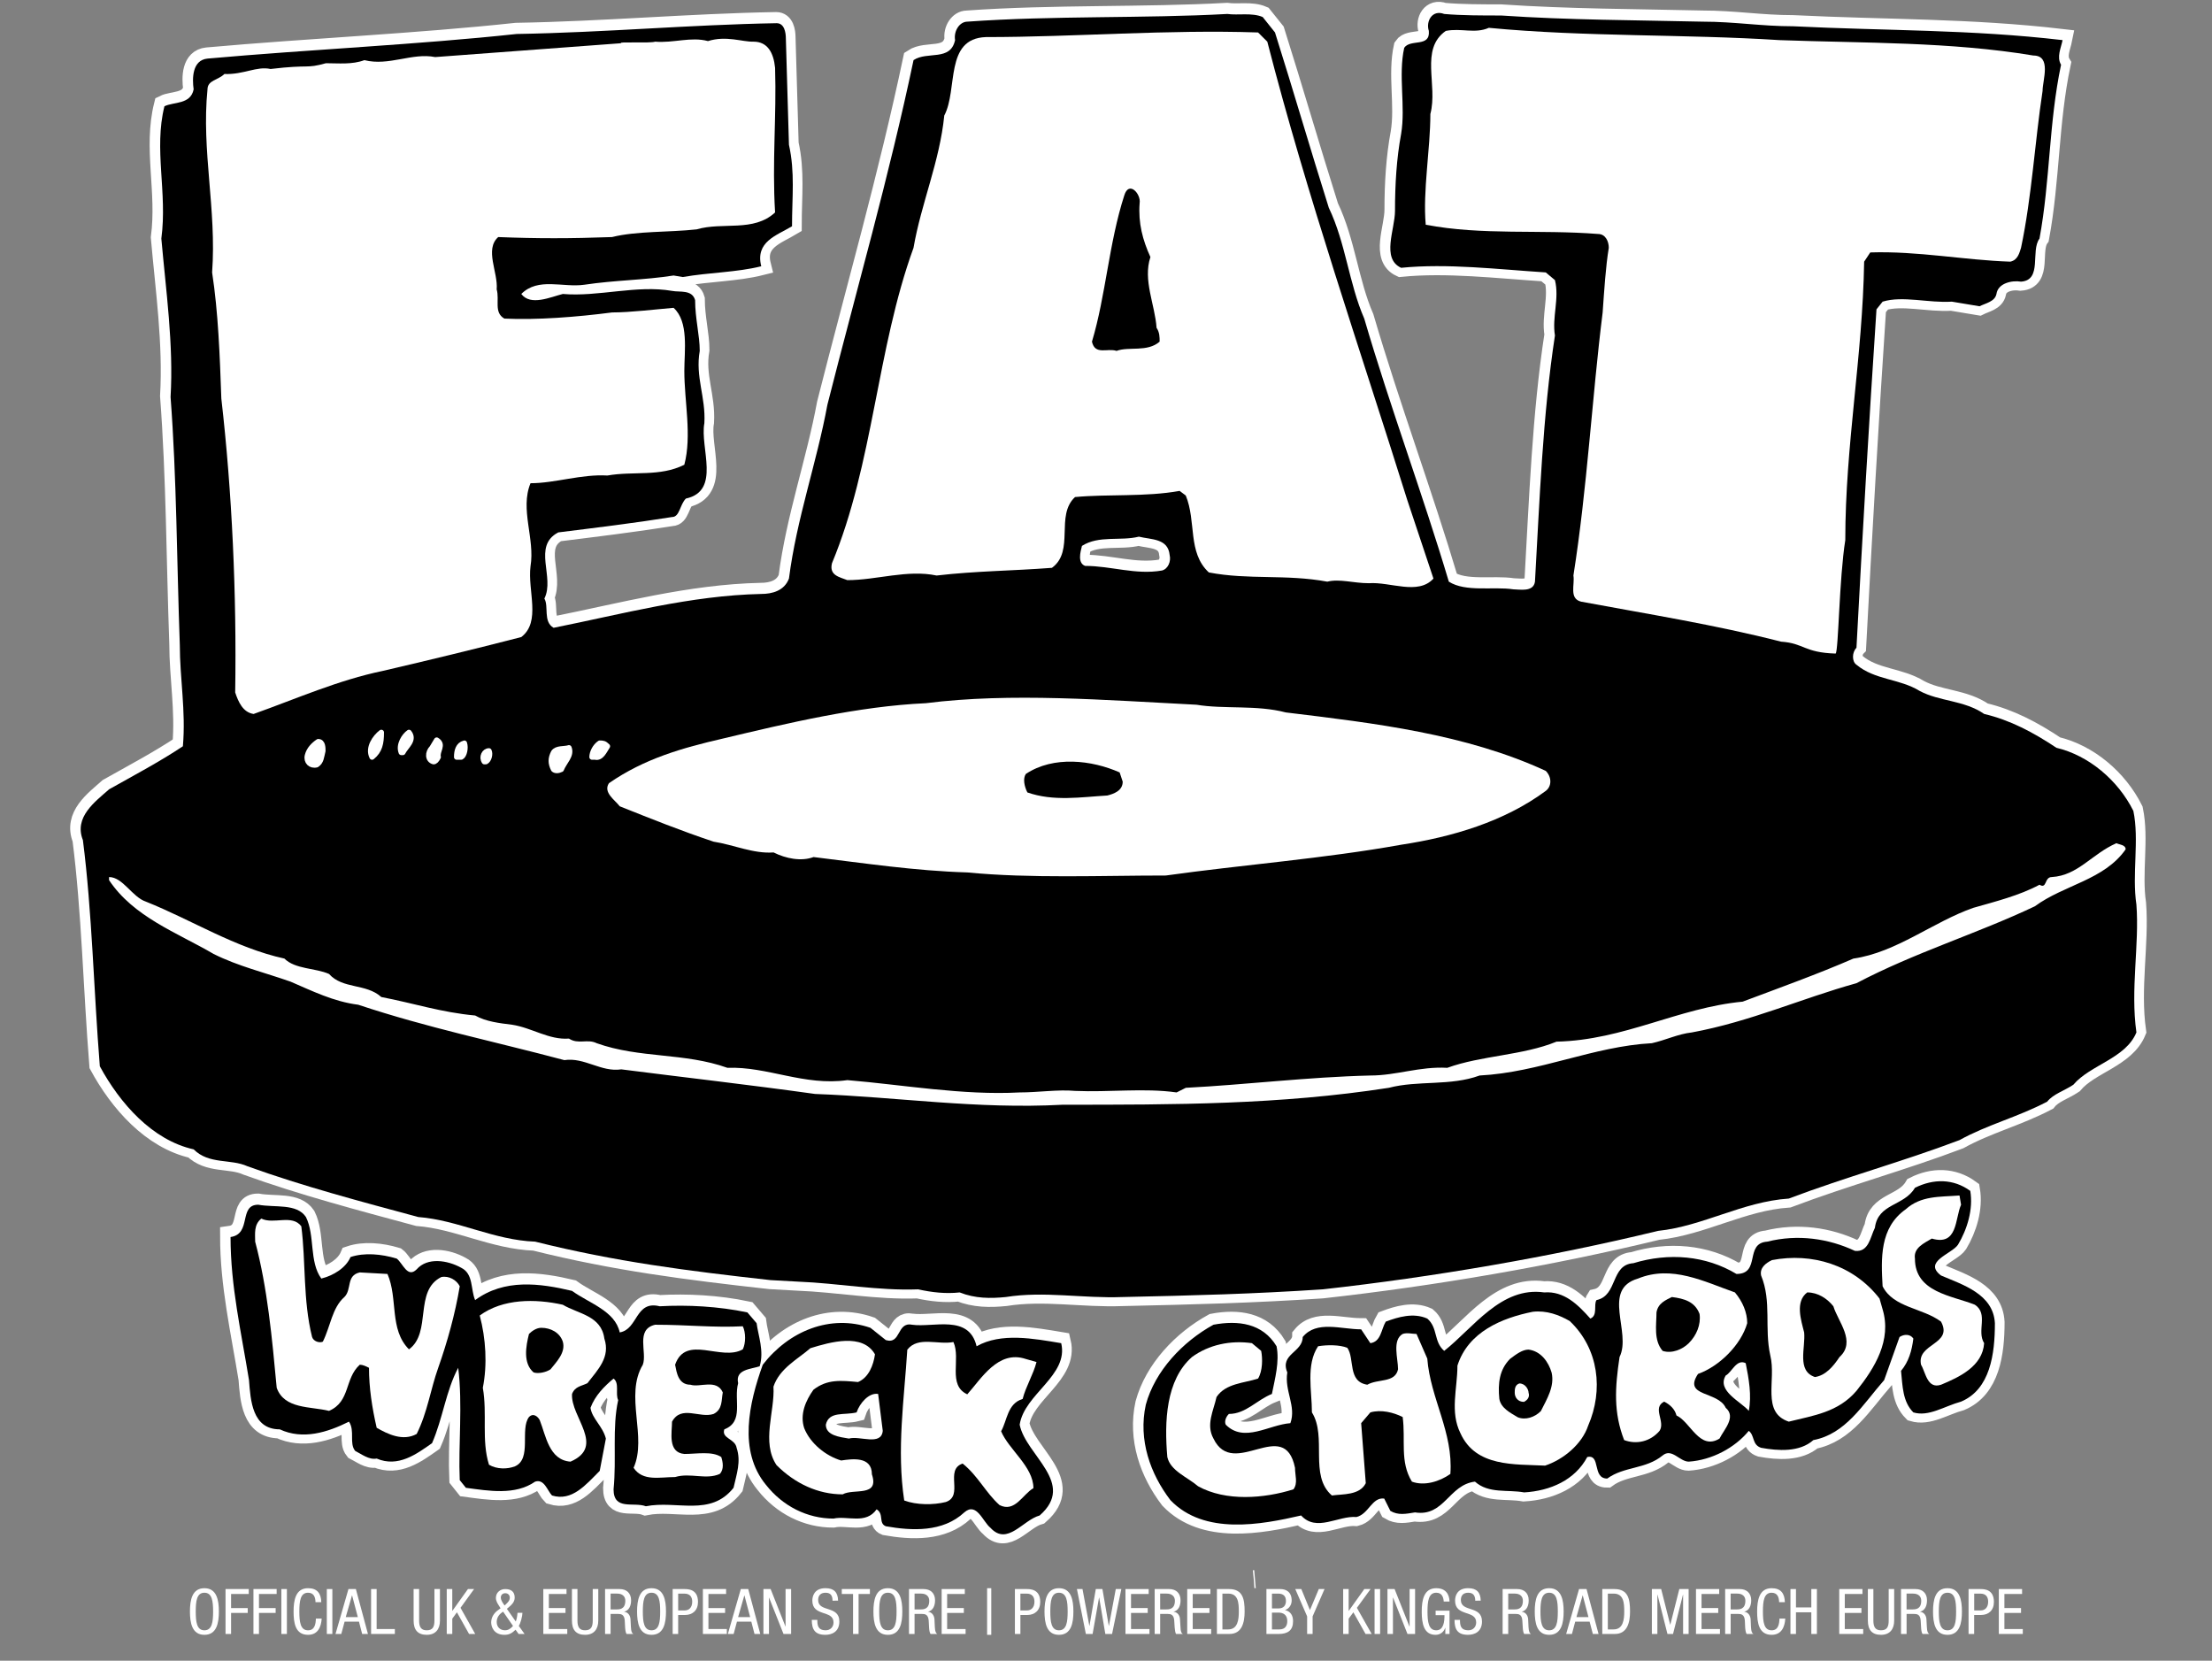 <svg xml:space="preserve" viewBox="270.195 0 328.5 246.598" height="246.598px" width="328.5px" y="0px" x="0px" xmlns:xlink="http://www.w3.org/1999/xlink" xmlns="http://www.w3.org/2000/svg" id="Layer_1" version="1.1">
<rect x="270.195" y="0" width="328.5" height="246.598" fill="#808080" stroke="none"/>
<path d="M456.481,235.817c-0.031-0.444-0.059-0.888-0.098-1.332c-0.037-0.438-0.086-0.877-0.131-1.315
	c0.068-0.009,0.137-0.016,0.205-0.021c0.076,0.89,0.154,1.777,0.229,2.669C456.62,235.817,456.549,235.817,456.481,235.817z" fill="#FFFFFF"></path>
<g>
	<path d="M302.7,239.289c0,1.682-0.31,3.463-2.15,3.463c-1.837,0-2.147-1.781-2.147-3.463
		c0-1.678,0.311-3.462,2.147-3.462C302.39,235.827,302.7,237.61,302.7,239.289z M299.265,239.289c0,1.54,0.148,2.791,1.284,2.791
		c1.142,0,1.294-1.251,1.294-2.791c0-1.539-0.152-2.789-1.294-2.789C299.413,236.5,299.265,237.75,299.265,239.289z" fill="#FFFFFF"></path>
	<path d="M303.688,235.954h3.449v0.733h-2.625v2.089h2.472v0.724h-2.472v3.124h-0.824V235.954z" fill="#FFFFFF"></path>
	<path d="M307.834,235.954h3.445v0.733h-2.625v2.089h2.476v0.724h-2.476v3.124h-0.821L307.834,235.954
		L307.834,235.954z" fill="#FFFFFF"></path>
	<path d="M311.979,235.954h0.822v6.67h-0.822V235.954z" fill="#FFFFFF"></path>
	<path d="M317.968,240.34c-0.077,1.26-0.572,2.412-2.03,2.412c-1.895,0-2.145-1.781-2.145-3.463
		c0-1.678,0.307-3.462,2.145-3.462c1.365,0,1.936,0.769,1.971,2.075h-0.859c-0.016-0.758-0.261-1.402-1.112-1.402
		c-1.138,0-1.287,1.25-1.287,2.789c0,1.54,0.148,2.791,1.287,2.791c1.003,0,1.143-0.936,1.167-1.74H317.968L317.968,240.34z" fill="#FFFFFF"></path>
	<path d="M318.731,235.954h0.821v6.67h-0.821V235.954z" fill="#FFFFFF"></path>
	<path d="M321.944,235.954h1.101l1.794,6.67h-0.859l-0.475-1.831h-2.133l-0.491,1.831h-0.861L321.944,235.954z
		 M321.542,240.117h1.792l-0.85-3.218h-0.016L321.542,240.117z" fill="#FFFFFF"></path>
	<path d="M325.305,235.954h0.824v5.938h2.706v0.73h-3.53V235.954z" fill="#FFFFFF"></path>
	<path d="M331.619,235.954h0.819v4.688c0,0.979,0.319,1.437,1.13,1.437c0.879,0,1.143-0.504,1.143-1.437v-4.688h0.82
		v4.688c0,1.281-0.655,2.109-1.962,2.109c-1.334,0-1.949-0.733-1.949-2.109L331.619,235.954L331.619,235.954z" fill="#FFFFFF"></path>
	<path d="M336.54,235.954h0.821v3.23h0.02l2.305-3.23h0.916l-2.018,2.788l2.185,3.882h-0.915l-1.803-3.217
		l-0.689,0.944v2.271h-0.821L336.54,235.954L336.54,235.954z" fill="#FFFFFF"></path>
	<path d="M346.79,240.771c0.133-0.331,0.214-0.707,0.26-1.294h0.731c0,0.49-0.291,1.619-0.544,1.945l0.861,1.202
		h-0.887l-0.45-0.63c-0.514,0.49-0.924,0.758-1.642,0.758c-1.626,0-1.979-1.233-1.979-1.845c0-0.696,0.364-1.312,0.904-1.735
		l0.488-0.359l-0.208-0.339c-0.24-0.372-0.484-0.747-0.484-1.212c0-0.78,0.626-1.308,1.38-1.308c0.841,0,1.411,0.361,1.411,1.271
		c0,0.651-0.456,1.071-0.914,1.458l-0.244,0.208L346.79,240.771z M344.914,239.313c-0.534,0.326-0.953,0.828-0.953,1.526
		c0,0.816,0.571,1.238,1.225,1.238c0.523,0,0.876-0.281,1.196-0.644L344.914,239.313z M345.308,238.229
		c0.298-0.292,0.597-0.557,0.597-1.003c0-0.388-0.279-0.653-0.672-0.653c-0.4,0-0.665,0.268-0.665,0.653
		c0,0.304,0.199,0.634,0.404,0.944l0.156,0.222L345.308,238.229z" fill="#FFFFFF"></path>
	<path d="M350.883,235.954h3.444v0.733h-2.624v2.089h2.472v0.724h-2.472v2.393h2.737v0.73h-3.557V235.954z" fill="#FFFFFF"></path>
	<path d="M355.131,235.954h0.82v4.688c0,0.979,0.319,1.437,1.128,1.437c0.881,0,1.142-0.504,1.142-1.437v-4.688
		h0.821v4.688c0,1.281-0.654,2.109-1.963,2.109c-1.333,0-1.949-0.733-1.949-2.109L355.131,235.954L355.131,235.954z" fill="#FFFFFF"></path>
	<path d="M360.052,235.954h2.158c1.045,0,1.708,0.618,1.708,1.671c0,0.731-0.251,1.5-1.028,1.688v0.011
		c0.58,0.07,0.906,0.549,0.941,1.114l0.058,1.136c0.035,0.738,0.16,0.926,0.357,1.049h-0.991c-0.14-0.14-0.206-0.639-0.226-0.967
		l-0.054-1.031c-0.066-0.916-0.571-0.976-0.992-0.976h-1.11v2.974h-0.821V235.954z M360.873,238.984h0.812
		c0.486,0,1.375,0,1.375-1.293c0-0.652-0.443-1.062-1.206-1.062h-0.981V238.984z" fill="#FFFFFF"></path>
	<path d="M369.1,239.289c0,1.682-0.308,3.463-2.149,3.463c-1.839,0-2.146-1.781-2.146-3.463
		c0-1.678,0.307-3.462,2.146-3.462C368.792,235.827,369.1,237.61,369.1,239.289z M365.661,239.289c0,1.54,0.152,2.791,1.291,2.791
		c1.14,0,1.286-1.251,1.286-2.791c0-1.539-0.146-2.789-1.286-2.789S365.661,237.75,365.661,239.289z" fill="#FFFFFF"></path>
	<path d="M370.091,235.954h1.698c0.575,0,2.064,0,2.064,1.912c0,1.248-0.793,1.938-1.924,1.938h-1.021v2.82h-0.817
		V235.954z M370.909,239.127h0.981c0.6,0,1.105-0.408,1.105-1.293c0-0.724-0.35-1.201-1.159-1.201h-0.928L370.909,239.127
		L370.909,239.127z" fill="#FFFFFF"></path>
	<path d="M374.58,235.954h3.447v0.733h-2.624v2.089h2.475v0.724h-2.475v2.393h2.733v0.73h-3.556V235.954z" fill="#FFFFFF"></path>
	<path d="M380.211,235.954h1.102l1.79,6.67h-0.856l-0.476-1.831h-2.131l-0.493,1.831h-0.859L380.211,235.954z
		 M379.811,240.117h1.788l-0.848-3.218h-0.015L379.811,240.117z" fill="#FFFFFF"></path>
	<path d="M383.57,235.954h1.069l2.204,5.562h0.015v-5.562h0.825v6.67h-1.13l-2.142-5.397h-0.015v5.397h-0.825
		L383.57,235.954L383.57,235.954z" fill="#FFFFFF"></path>
	<path d="M393.833,237.682c0-0.699-0.247-1.182-1.034-1.182c-0.694,0-1.102,0.375-1.102,1.078
		c0,1.875,3.148,0.756,3.148,3.192c0,1.543-1.131,1.981-2.076,1.981c-1.561,0-2.017-0.806-2.017-2.221h0.824
		c0,0.75,0.046,1.547,1.251,1.547c0.653,0,1.154-0.469,1.154-1.172c0-1.886-3.148-0.797-3.148-3.238
		c0-0.617,0.268-1.842,1.957-1.842c1.269,0,1.844,0.628,1.867,1.854L393.833,237.682L393.833,237.682z" fill="#FFFFFF"></path>
	<path d="M397.702,242.624h-0.823v-5.937h-1.672v-0.733h4.174v0.733h-1.679V242.624z" fill="#FFFFFF"></path>
	<path d="M404.196,239.289c0,1.682-0.303,3.463-2.145,3.463c-1.842,0-2.145-1.781-2.145-3.463
		c0-1.678,0.303-3.462,2.145-3.462C403.893,235.827,404.196,237.61,404.196,239.289z M400.765,239.289
		c0,1.54,0.145,2.791,1.286,2.791c1.143,0,1.291-1.251,1.291-2.791c0-1.539-0.148-2.789-1.291-2.789
		C400.91,236.5,400.765,237.75,400.765,239.289z" fill="#FFFFFF"></path>
	<path d="M405.187,235.954h2.157c1.05,0,1.715,0.618,1.715,1.671c0,0.731-0.257,1.5-1.028,1.688v0.011
		c0.572,0.07,0.899,0.549,0.941,1.114l0.052,1.136c0.042,0.738,0.163,0.926,0.362,1.049h-0.992c-0.139-0.14-0.21-0.639-0.223-0.967
		l-0.057-1.031c-0.07-0.916-0.572-0.976-0.991-0.976h-1.108v2.974h-0.827L405.187,235.954L405.187,235.954z M406.015,238.984h0.806
		c0.489,0,1.375,0,1.375-1.293c0-0.652-0.442-1.062-1.201-1.062h-0.98V238.984z" fill="#FFFFFF"></path>
	<path d="M410.038,235.954h3.44v0.733h-2.625v2.089h2.48v0.724h-2.48v2.393h2.742v0.73h-3.557V235.954z" fill="#FFFFFF"></path>
	<path d="M416.789,235.827h0.618v6.925h-0.618V235.827z" fill="#FFFFFF"></path>
	<path d="M420.916,235.954h1.699c0.574,0,2.063,0,2.063,1.912c0,1.248-0.798,1.938-1.923,1.938h-1.023v2.82h-0.815
		L420.916,235.954L420.916,235.954z M421.731,239.127h0.981c0.604,0,1.107-0.408,1.107-1.293c0-0.724-0.35-1.201-1.158-1.201h-0.93
		V239.127z" fill="#FFFFFF"></path>
	<path d="M429.603,239.289c0,1.682-0.303,3.463-2.146,3.463c-1.84,0-2.145-1.781-2.145-3.463
		c0-1.678,0.305-3.462,2.145-3.462C429.3,235.827,429.603,237.61,429.603,239.289z M426.175,239.289c0,1.54,0.143,2.791,1.281,2.791
		c1.143,0,1.294-1.251,1.294-2.791c0-1.539-0.151-2.789-1.294-2.789C426.318,236.5,426.175,237.75,426.175,239.289z" fill="#FFFFFF"></path>
	<path d="M430.126,235.954h0.828l1.016,5.457h0.021l0.939-5.457h0.984l0.944,5.457h0.023l1.016-5.457h0.826
		l-1.375,6.67h-1.003l-0.91-5.397h-0.023l-0.955,5.397h-1.002L430.126,235.954z" fill="#FFFFFF"></path>
	<path d="M437.338,235.954h3.445v0.733h-2.623v2.089h2.479v0.724h-2.479v2.393h2.74v0.73h-3.562V235.954z" fill="#FFFFFF"></path>
	<path d="M441.67,235.954h2.158c1.033,0,1.689,0.618,1.689,1.671c0,0.731-0.246,1.5-1.027,1.688v0.011
		c0.584,0.07,0.922,0.549,0.945,1.114l0.07,1.136c0.021,0.738,0.15,0.926,0.352,1.049h-0.996c-0.137-0.14-0.191-0.639-0.219-0.967
		l-0.064-1.031c-0.062-0.916-0.562-0.976-0.984-0.976h-1.104v2.974h-0.816v-6.669H441.67z M442.489,238.984h0.803
		c0.49,0,1.385,0,1.385-1.293c0-0.652-0.451-1.062-1.221-1.062h-0.967V238.984z" fill="#FFFFFF"></path>
	<path d="M446.508,235.954h3.441v0.733h-2.625v2.089h2.484v0.724h-2.484v2.393h2.74v0.73h-3.557V235.954
		L446.508,235.954z" fill="#FFFFFF"></path>
	<path d="M450.917,235.954h1.785c2.074,0,2.33,1.493,2.33,3.334c0,1.681-0.418,3.335-2.25,3.335h-1.865V235.954z
		 M451.733,241.947h0.863c1.422,0,1.574-1.457,1.574-2.646c0-1.293-0.082-2.67-1.574-2.67h-0.863V241.947z" fill="#FFFFFF"></path>
	<path d="M458.27,235.954h2.045c0.861,0,1.705,0.408,1.705,1.716c0,0.605-0.373,1.211-0.971,1.389v0.021
		c0.816,0.188,1.176,0.818,1.176,1.644c0,1.355-0.764,1.902-2.156,1.902h-1.799V235.954z M459.092,238.836h0.945
		c0.336,0,1.129-0.084,1.129-1.115c0-0.692-0.361-1.09-1.154-1.09h-0.92V238.836z M459.092,241.947h1.117
		c0.871,0,1.158-0.582,1.158-1.227c0-0.917-0.574-1.269-1.311-1.269h-0.967v2.494L459.092,241.947L459.092,241.947z" fill="#FFFFFF"></path>
	<path d="M462.553,235.954h0.898l1.281,3.124l1.316-3.124h0.85l-1.77,4.061v2.609h-0.814v-2.609L462.553,235.954z" fill="#FFFFFF"></path>
	<path d="M469.667,235.954h0.814v3.23h0.023l2.303-3.23h0.93l-2.031,2.788l2.193,3.882h-0.91l-1.807-3.217
		l-0.701,0.944v2.271h-0.814V235.954z" fill="#FFFFFF"></path>
	<path d="M474.331,235.954h0.822v6.67h-0.822V235.954z" fill="#FFFFFF"></path>
	<path d="M476.245,235.954h1.059l2.205,5.562h0.025v-5.562h0.812v6.67h-1.131l-2.133-5.397h-0.023v5.397h-0.814
		V235.954z" fill="#FFFFFF"></path>
	<path d="M484.602,237.809c-0.047-0.699-0.303-1.31-1.111-1.31c-1.139,0-1.301,1.25-1.301,2.789
		c0,1.54,0.162,2.791,1.301,2.791c1.133,0,1.221-1.357,1.221-2.25h-1.314v-0.667h2.064v3.462h-0.625v-0.909h-0.021
		c-0.178,0.571-0.701,1.037-1.426,1.037c-1.75,0-2.055-1.666-2.055-3.463c0-1.678,0.305-3.462,2.156-3.462
		c1.902,0,1.963,1.632,1.969,1.981H484.602L484.602,237.809z" fill="#FFFFFF"></path>
	<path d="M489.28,237.682c0-0.699-0.256-1.182-1.039-1.182c-0.699,0-1.096,0.375-1.096,1.078
		c0,1.875,3.137,0.756,3.137,3.192c0,1.543-1.131,1.981-2.076,1.981c-1.549,0-2.004-0.806-2.004-2.221h0.814
		c0,0.75,0.043,1.547,1.258,1.547c0.654,0,1.145-0.469,1.145-1.172c0-1.886-3.135-0.797-3.135-3.238
		c0-0.617,0.256-1.842,1.945-1.842c1.268,0,1.844,0.628,1.865,1.854L489.28,237.682L489.28,237.682z" fill="#FFFFFF"></path>
	<path d="M493.348,235.954h2.16c1.045,0,1.711,0.618,1.711,1.671c0,0.731-0.244,1.5-1.027,1.688v0.011
		c0.584,0.07,0.906,0.549,0.945,1.114l0.053,1.136c0.041,0.738,0.17,0.926,0.365,1.049h-1.002c-0.127-0.14-0.205-0.639-0.215-0.967
		l-0.064-1.031c-0.057-0.916-0.57-0.976-0.979-0.976h-1.115v2.974h-0.832V235.954z M494.18,238.984h0.812
		c0.488,0,1.363,0,1.363-1.293c0-0.652-0.432-1.062-1.201-1.062h-0.975V238.984L494.18,238.984z" fill="#FFFFFF"></path>
	<path d="M502.409,239.289c0,1.682-0.316,3.463-2.146,3.463c-1.852,0-2.145-1.781-2.145-3.463
		c0-1.678,0.295-3.462,2.145-3.462C502.092,235.827,502.409,237.61,502.409,239.289z M498.965,239.289
		c0,1.54,0.154,2.791,1.297,2.791c1.135,0,1.281-1.251,1.281-2.791c0-1.539-0.146-2.789-1.281-2.789
		C499.12,236.5,498.965,237.75,498.965,239.289z" fill="#FFFFFF"></path>
	<path d="M504.698,235.954h1.111l1.785,6.67h-0.85l-0.48-1.831h-2.139l-0.484,1.831h-0.859L504.698,235.954z
		 M504.309,240.117h1.785l-0.848-3.218h-0.021L504.309,240.117z" fill="#FFFFFF"></path>
	<path d="M508.147,235.954h1.789c2.064,0,2.334,1.493,2.334,3.334c0,1.681-0.43,3.335-2.252,3.335h-1.871V235.954z
		 M508.971,241.947h0.859c1.418,0,1.578-1.457,1.578-2.646c0-1.293-0.082-2.67-1.578-2.67h-0.859V241.947z" fill="#FFFFFF"></path>
	<path d="M515.512,235.954h1.381l1.336,5.282h0.023l1.334-5.282h1.383v6.67h-0.82v-5.831h-0.02l-1.475,5.831h-0.828
		l-1.477-5.831h-0.02v5.831h-0.818V235.954L515.512,235.954z" fill="#FFFFFF"></path>
	<path d="M522.065,235.954h3.445v0.733h-2.623v2.089h2.479v0.724h-2.479v2.393h2.734v0.73h-3.559v-6.669H522.065z" fill="#FFFFFF"></path>
	<path d="M526.391,235.954h2.158c1.049,0,1.715,0.618,1.715,1.671c0,0.731-0.262,1.5-1.025,1.688v0.011
		c0.572,0.07,0.895,0.549,0.941,1.114l0.047,1.136c0.043,0.738,0.158,0.926,0.357,1.049h-0.986c-0.145-0.14-0.211-0.639-0.232-0.967
		l-0.047-1.031c-0.066-0.916-0.57-0.976-0.996-0.976h-1.111v2.974h-0.818v-6.669H526.391z M527.209,238.984h0.818
		c0.482,0,1.371,0,1.371-1.293c0-0.652-0.438-1.062-1.199-1.062h-0.99V238.984z" fill="#FFFFFF"></path>
	<path d="M535.325,240.34c-0.076,1.26-0.572,2.412-2.033,2.412c-1.891,0-2.148-1.781-2.148-3.463
		c0-1.678,0.312-3.462,2.148-3.462c1.367,0,1.938,0.769,1.971,2.075h-0.854c-0.016-0.758-0.268-1.402-1.117-1.402
		c-1.135,0-1.289,1.25-1.289,2.789c0,1.54,0.154,2.791,1.289,2.791c1.008,0,1.135-0.936,1.17-1.74H535.325L535.325,240.34z" fill="#FFFFFF"></path>
	<path d="M540.02,242.624h-0.83v-3.217h-2.279v3.217h-0.82v-6.67h0.82v2.729h2.279v-2.729h0.83V242.624z" fill="#FFFFFF"></path>
	<path d="M543.34,235.954h3.445v0.733h-2.625v2.089h2.473v0.724h-2.473v2.393h2.734v0.73h-3.557v-6.669H543.34z" fill="#FFFFFF"></path>
	<path d="M547.588,235.954h0.818v4.688c0,0.979,0.324,1.437,1.129,1.437c0.889,0,1.145-0.504,1.145-1.437v-4.688
		h0.814v4.688c0,1.281-0.65,2.109-1.959,2.109c-1.332,0-1.947-0.733-1.947-2.109V235.954z" fill="#FFFFFF"></path>
	<path d="M552.506,235.954h2.158c1.047,0,1.707,0.618,1.707,1.671c0,0.731-0.248,1.5-1.025,1.688v0.011
		c0.578,0.07,0.906,0.549,0.941,1.114l0.061,1.136c0.031,0.738,0.16,0.926,0.359,1.049h-0.996c-0.135-0.14-0.209-0.639-0.217-0.967
		l-0.062-1.031c-0.062-0.916-0.568-0.976-0.984-0.976h-1.109v2.974h-0.828v-6.669H552.506z M553.334,238.984h0.807
		c0.49,0,1.373,0,1.373-1.293c0-0.652-0.438-1.062-1.207-1.062h-0.973V238.984L553.334,238.984z" fill="#FFFFFF"></path>
	<path d="M561.557,239.289c0,1.682-0.309,3.463-2.145,3.463c-1.85,0-2.146-1.781-2.146-3.463
		c0-1.678,0.301-3.462,2.146-3.462C561.249,235.827,561.557,237.61,561.557,239.289z M558.125,239.289
		c0,1.54,0.145,2.791,1.287,2.791s1.281-1.251,1.281-2.791c0-1.539-0.141-2.789-1.281-2.789
		C558.27,236.5,558.125,237.75,558.125,239.289z" fill="#FFFFFF"></path>
	<path d="M562.545,235.954h1.701c0.576,0,2.062,0,2.062,1.912c0,1.248-0.789,1.938-1.918,1.938h-1.016v2.82h-0.832
		v-6.67H562.545z M563.377,239.127h0.971c0.605,0,1.104-0.408,1.104-1.293c0-0.724-0.348-1.201-1.15-1.201h-0.922v2.494H563.377z" fill="#FFFFFF"></path>
	<path d="M567.038,235.954h3.453v0.733h-2.625v2.089h2.469v0.724h-2.469v2.393h2.73v0.73h-3.559V235.954
		L567.038,235.954z" fill="#FFFFFF"></path>
</g>
<g>
	<g>
		<path d="M558.395,189.237c-2.739-2.055,1.604-3.196,2.519-4.568
			c1.367-2.284,2.283-5.253,1.824-7.995c-2.512-1.828-5.484-1.828-8.224-0.457c-1.599,2.742-5.485,2.283-5.938,5.939
			c-0.688,1.369-0.916,3.655-2.973,3.427c-3.882-1.827-8.449-2.514-13.02-1.371c-3.426,0.229-0.914,4.797-4.567,4.797
			c-4.568-2.741-10.053-3.197-15.308-1.598c-3.426,0.227-2.284,4.796-5.479,5.483c-0.461,0.684,0.227,2.283-0.915,2.738
			c-1.829-2.055-3.886-4.111-6.854-3.882c-6.396-0.913-10.508,5.254-14.848,8.681c-1.602-1.371-0.914-3.427-2.513-4.799
			c-2.055-0.912-4.341-0.229-6.169,0.457c-0.684,1.143-0.684,2.971-2.285,3.2l-1.371-2.058c-2.969,0-6.625-1.368-8.68,1.142
			c0,2.286-3.428,2.515-2.287,5.254c-0.454,2.742,1.375,5.026,0.461,7.541c-3.199,0.228-6.854,2.969-9.596,0.228
			c-0.229-0.457,0-1.143,0.457-1.6c2.512,0,4.111-2.054,6.396-2.97c0.459-2.284,1.141-4.796,0.686-7.08
			c-2.057-3.427-5.711-3.883-9.365-3.199c-4.568,2.513-8.683,6.853-10.051,11.879c-1.144,5.253,0.686,10.279,3.652,14.163
			c5.027,5.254,13.48,3.655,19.419,2.285c2.282,2.511,5.481,0,8.221,0.228c1.831-0.458,2.286-2.97,4.114-2.743l0.916,1.828
			c1.141,0.688,2.283,0.457,3.654,0.231c4.34,0.684,5.021-4.113,8.907-4.569c2.06,1.826,4.798,1.142,7.311,1.599
			c3.886-0.229,7.54-1.829,9.365-5.256c2.055-0.456,0.687,3.2,2.97,3.2c2.513-1.828,5.711-1.371,8.225-3.427
			c1.367-1.144,2.512,0.914,3.886,0.914c3.425-0.229,6.853-2.058,8.905-4.569c0.914,0.685,0.459,2.056,1.828,2.512
			c2.514,0.457,5.712,0.685,7.768-1.143c4.799-0.914,7.31-5.253,10.51-8.91l2.281-6.396c0.688-0.456,1.599-0.456,2.059,0.229
			c-0.227,1.828-0.688,3.428-1.83,4.797c0.229,2.284,0.229,4.57,1.83,6.169c2.285,0.685,4.567-0.915,7.08-1.599
			c4.34-1.828,5.025-7.082,5.025-11.65C566.165,191.979,561.593,190.609,558.395,189.237z M497.136,206.639
			c0.229,0.684-0.227,1.142-0.682,1.369c-0.914,0-1.374-0.686-1.374-1.369c0-0.458,0-1.144,0.688-1.373
			C496.681,205.266,497.136,206.181,497.136,206.639z M529.841,209.34c-1.143-1.369-4.798-2.97-3.426-5.254
			c0.914-0.458,1.601-2.512,2.971-1.827C529.841,204.543,530.3,207.055,529.841,209.34z" stroke-width="3" stroke="#FFFFFF" fill="#FFFFFF"></path>
		<path d="M587.41,134.186c-0.686-4.569,0.455-9.596-0.459-13.938
			c-2.285-4.567-6.621-8.223-11.423-9.364c-3.428-2.285-6.853-4.111-10.735-5.026c-2.971-2.055-6.625-1.826-9.591-3.425
			c-2.974-1.828-6.626-1.6-9.368-3.885c-0.685-0.456-0.685-1.827,0-2.511c0.913-17.135,1.826-33.124,2.968-50.257l0.918-1.142
			c2.966-0.915,6.853,0.227,10.279,0l4.108,0.684c0.914-0.458,2.285-0.684,2.518-1.828c0.228-1.6,2.282-2.056,3.652-1.828
			c3.201-0.229,1.369-4.568,2.74-6.396c1.602-8.681,1.369-17.132,3.199-25.813c-0.688-1.143,0-2.512,0.227-3.654
			c-13.705-1.599-26.043-1.371-39.977-2.057c-4.797,0-8.678-0.686-13.478-0.686c-9.819-0.229-19.872-0.229-29.925-0.913
			c-2.739,0-5.938,0-8.451-0.229c-1.828-0.684-2.744,1.142-2.285,2.514c0.228,2.513-2.742,1.142-3.654,2.513
			c-0.914,4.112,0.229,8.681-0.459,12.792c-0.683,3.655-0.914,7.54-0.914,11.422c0,2.742-2.053,7.081,0.914,8.453
			c6.852-0.685,14.394,0.229,21.476,0.684l1.368,1.143c0.687,2.742-0.455,5.483,0,8.224c-1.825,11.879-2.284,24.673-2.967,36.551
			c-0.232,1.599-2.285,1.142-3.199,1.142c-2.972-0.457-7.08,0.457-9.598-1.142c-3.881-13.021-8.676-25.814-12.562-39.063
			c-2.284-5.255-2.738-11.193-5.252-16.446c-2.744-8.682-5.257-17.362-7.994-26.042l-1.83-2.284
			c-1.596-0.686-3.654-0.229-5.252-0.458c-12.335,0.685-25.814,0.229-38.607,1.142c-1.141,0-2.055,1.372-1.827,2.742
			c-0.684,3.198-4.111,1.599-6.166,2.97c-3.657,17.361-8.456,34.037-12.794,51.169c-1.599,8.682-4.568,16.904-5.71,25.815
			c-0.686,1.826-2.514,2.283-4.112,2.283c-10.507,0.228-20.559,2.97-30.838,5.025c-1.6-0.914-0.688-3.198-1.37-4.34
			c1.597-3.198-1.83-7.766,2.055-9.823c5.481-0.685,11.193-1.369,16.903-2.283c1.143,0,1.143-1.829,2.057-2.743
			c5.255-1.142,2.057-7.537,2.742-11.192c0.23-3.885-1.373-6.853-0.685-10.738c0-2.284-0.688-4.796-0.688-7.537
			c-0.455-1.6-2.284-1.143-3.426-1.371c-5.251-0.914-10.961,0.914-16.217,0.457c-1.828,0.458-4.796,1.828-6.167,0
			c2.512-2.512,6.167-0.914,9.365-1.37c4.569-0.686,8.911-0.686,13.249-1.371l1.373,0.229c3.881-0.687,7.994-0.687,11.648-1.6
			c-0.914-3.655,2.285-4.569,4.569-5.94c0-4.34,0.456-7.994-0.457-12.106L386.84,5.575c0-0.914-0.228-2.285-1.369-2.285
			c-13.021,0.229-25.355,1.371-38.607,1.598c-14.848,1.6-30.611,2.286-45.915,3.655c-2.284,0.229-2.284,2.97-2.057,4.569
			c-0.455,2.285-2.969,1.828-4.341,2.514c-1.597,6.396,0.459,12.792-0.455,19.644c0.685,7.768,1.827,15.763,1.37,23.529
			c0.915,12.109,0.915,24.216,1.37,36.779c0,5.026,0.915,9.824,0.459,15.077c-3.426,2.285-7.312,4.34-10.967,6.396
			c-2.057,1.828-5.253,4.112-3.881,7.538c1.37,10.737,1.597,22.159,2.512,33.58c2.97,5.481,7.768,10.966,13.934,12.336
			c2.285,2.283,5.483,1.371,7.996,2.514c8.223,2.97,16.905,5.254,25.355,7.537c5.941,0.458,11.194,3.426,17.363,3.655
			c11.879,2.971,22.614,4.341,34.951,5.71l4.113,0.229c5.938,0.228,11.876,1.37,17.814,1.144c2.057,0.456,4.114,0.684,6.171,0.456
			c2.286,0.913,4.568,0.913,6.853,0.685c5.712-0.914,11.423,0.229,17.36,0c10.508-0.229,19.418-0.457,29.697-1.141
			c16.445-1.828,33.811-4.8,49.8-8.681c6.623-0.688,12.563-4.341,19.417-4.799c8.453-3.196,16.902-5.481,25.356-8.68
			c4.108-2.286,8.679-3.427,13.021-5.712c0.913-1.143,2.512-1.599,3.885-2.511c2.513-2.973,7.766-3.885,9.365-7.769
			C586.496,146.749,587.865,140.123,587.41,134.186z M442.695,84.556c-3.885,0.688-7.539-0.684-11.423-0.684
			c-1.142-0.457-0.685-2.055-0.457-2.969c2.513-1.6,5.71-0.686,8.455-1.371c1.825,0.457,4.337,0.229,4.567,2.741
			C444.064,83.188,443.607,84.329,442.695,84.556z" stroke-width="3" stroke="#FFFFFF" fill="#FFFFFF"></path>
		<path d="M382.959,202.717c0.683-2.285-0.229-4.57-0.459-6.396l-1.368-1.6
			c-4.342-0.915-8.911-1.143-13.021-0.915c-3.656-0.911-3.199,3.427-5.94,3.885c-0.686-3.199-4.57-4.341-7.083-6.169
			c-4.796-1.143-10.05-1.827-14.389,1.373c-0.688-1.6-0.229-3.886-2.058-4.799c-2.056-1.144-5.025-1.601-6.625,0.229
			c-1.37,1.369-2.057-0.914-2.97-1.599c-2.285-0.686-4.798-0.915-6.853-0.231c-0.685,1.601-2.514,2.742-4.339,3.199
			c-1.829-2.512-0.914-6.396-2.284-9.138c-1.372-2.057-4.569-1.369-7.083-1.826c-2.969,0-0.913,4.339-4.111,4.795
			c0,7.312,1.598,14.165,2.739,21.244c0.23,2.974,0.459,7.311,4.57,7.311c3.426,1.6,7.083,0.459,10.279-1.141
			c0.914,1.371,0,3.198,0.914,4.34c0.915,0.457,2.057,1.371,3.199,1.144c3.199,1.369,5.939-0.687,8.223-2.285
			c1.599-3.657,2.057-7.768,3.884-11.194c0.685,5.483,0,11.423,0.23,16.676l0.912,1.143c3.426,0.457,7.311,1.141,10.28-0.912
			c1.372-0.457,1.827,1.369,2.514,2.053c2.967,0.916,5.024-1.597,7.081-3.653l0.915-4.796c-0.46-1.829-2.057-2.973-2.285-4.569
			c0.683-1.829,2.055-3.199,3.426-4.341c0.913,0.684,0.228,2.284,0.683,3.2c-0.913,4.11-0.228,8.68-0.683,13.248
			c0,3.196,2.968,1.827,4.796,2.512c4.57-0.913,9.593,1.6,13.02-2.741c0.459-2.056,1.143-3.882,0.459-5.939
			c-0.23-1.369-2.285-1.369-1.83-2.742c2.973-1.141,1.37-4.337,2.057-6.854C379.303,203.174,381.588,203.174,382.959,202.717z" stroke-width="3" stroke="#FFFFFF" fill="#FFFFFF"></path>
		<path d="M427.732,199.29c-4.113-0.687-8.91-1.6-12.563,0.457
			c-1.142-4.799-6.399-2.742-9.595-3.199c-2.285-0.458-1.6,2.97-3.883,2.283l-2.286-1.826c-5.939-2.057-12.106,0.457-15.991,5.482
			c-2.056,5.71-3.654,12.792,0.458,17.818c2.514,3.197,6.167,5.024,10.049,5.024c2.057-0.455,4.799,0.915,6.397-1.37
			c1.144,0.685,0.228,2.058,1.371,2.513c3.883,0.686,8.451,0.913,11.647-2.054c1.831-1.601,2.746,1.369,3.887,2.283
			c2.511,2.741,4.798-1.143,7.308-1.827c5.483-4.799-2.056-8.909-2.967-13.479C422.25,206.827,428.875,204.086,427.732,199.29z
			 M396.206,213.453c-1.369-0.23-3.426-0.458-3.426-2.057c0.459-2.057,2.745-1.369,4.569-1.827c0.459-1.372,1.83-2.97,3.199-2.742
			l0.687,5.483C401.004,214.596,397.808,212.995,396.206,213.453z" stroke-width="3" stroke="#FFFFFF" fill="#FFFFFF"></path>
	</g>
	<path d="M558.457,189.396c-2.738-2.057,1.6-3.2,2.514-4.569c1.371-2.284,2.285-5.256,1.826-7.996
		c-2.508-1.828-5.48-1.828-8.219-0.457c-1.602,2.742-5.488,2.286-5.945,5.939c-0.688,1.371-0.908,3.655-2.969,3.426
		c-3.885-1.827-8.452-2.513-13.02-1.37c-3.428,0.227-0.911,4.797-4.57,4.797c-4.568-2.742-10.047-3.197-15.303-1.6
		c-3.426,0.23-2.285,4.799-5.484,5.482c-0.459,0.687,0.229,2.285-0.914,2.743c-1.83-2.057-3.883-4.112-6.853-3.884
		c-6.397-0.915-10.507,5.254-14.85,8.68c-1.596-1.369-0.908-3.426-2.513-4.796c-2.055-0.916-4.342-0.23-6.168,0.457
		c-0.685,1.142-0.685,2.97-2.285,3.196l-1.367-2.055c-2.969,0-6.628-1.371-8.681,1.143c0,2.284-3.427,2.512-2.285,5.254
		c-0.454,2.741,1.372,5.026,0.454,7.537c-3.194,0.228-6.854,2.97-9.592,0.228c-0.23-0.454,0-1.141,0.457-1.598
		c2.516,0,4.113-2.057,6.395-2.971c0.457-2.285,1.145-4.796,0.69-7.081c-2.062-3.426-5.712-3.883-9.37-3.197
		c-4.568,2.514-8.684,6.853-10.048,11.879c-1.146,5.252,0.683,10.278,3.649,14.163c5.029,5.253,13.483,3.653,19.418,2.283
		c2.284,2.513,5.486,0,8.225,0.229c1.832-0.457,2.287-2.971,4.114-2.74l0.911,1.826c1.141,0.685,2.287,0.457,3.66,0.228
		c4.335,0.687,5.022-4.11,8.905-4.568c2.056,1.827,4.8,1.142,7.308,1.599c3.885-0.227,7.54-1.826,9.371-5.254
		c2.049-0.456,0.686,3.198,2.969,3.198c2.508-1.827,5.712-1.37,8.219-3.427c1.374-1.142,2.519,0.915,3.887,0.915
		c3.426-0.229,6.853-2.057,8.91-4.569c0.908,0.685,0.455,2.057,1.829,2.513c2.507,0.457,5.712,0.687,7.764-1.144
		c4.8-0.911,7.308-5.252,10.512-8.907l2.282-6.396c0.686-0.458,1.6-0.458,2.054,0.228c-0.228,1.827-0.688,3.427-1.829,4.797
		c0.233,2.284,0.233,4.567,1.829,6.167c2.285,0.687,4.567-0.911,7.085-1.6c4.338-1.826,5.025-7.08,5.025-11.648
		C566.222,192.135,561.652,190.766,558.457,189.396z M496.833,208.966c-1.824,0-2.74-1.373-2.74-2.743c0-0.914,0-2.285,1.377-2.741
		c1.822,0,2.736,1.827,2.736,2.741C498.664,207.593,497.751,208.508,496.833,208.966z M529.904,209.497
		c-1.145-1.372-4.803-2.969-3.426-5.252c0.909-0.458,1.596-2.514,2.969-1.83C529.904,204.698,530.359,207.213,529.904,209.497z"></path>
	<path d="M503.307,196.153c-1.596-0.915-3.427-1.599-5.479-1.372c-4.568,0.914-9.596,2.972-11.193,7.996
		c0,3.425-1.142,6.853,0.453,10.052c2.287,5.026,7.998,4.567,12.566,4.797c2.744-0.914,5.484-3.197,6.398-5.939
		C508.334,206.434,507.648,200.264,503.307,196.153z M496.74,209.439c-1.824,0-2.74-1.369-2.74-2.741c0-0.913,0-2.284,1.371-2.74
		c1.828,0,2.744,1.827,2.744,2.74C498.57,208.07,497.655,208.982,496.74,209.439z" fill="#FFFFFF"></path>
	<path d="M561.429,178.887c-0.919,2.057-0.459,6.168-4.346,5.025c-1.141,0.684-2.739,1.371-2.506,2.971
		c0,5.025,5.479,5.482,8.904,6.853c2.056,1.37,0.232,3.883,1.374,5.71c-0.233,3.427-3.658,5.027-6.399,6.169
		c-2.055,0.685-2.281-1.827-2.972-2.97c-0.687-3.199,4.804-2.969,2.972-6.396c-2.738-2.057-7.084-2.057-8.68-5.256
		c-0.228-4.11-0.457-8.68,3.426-11.422c2.282-2.055,5.022-1.827,7.995-2.055L561.429,178.887z" fill="#FFFFFF"></path>
	<path d="M549.777,194.42c1.373,4.568-1.145,8.682-3.885,12.108c-2.736,3.196-6.396,3.655-10.049,4.569
		c-4.11-1.373-1.826-6.169-2.744-9.826c-0.912-4.109,0.231-7.993-1.366-11.875c-0.233-1.144,0.682-1.83,1.598-2.284
		c5.938-1.144,12.107,0.685,15.989,5.709L549.777,194.42z" fill="#FFFFFF"></path>
	<path d="M527.846,191.908c1.142,1.37,1.825,2.968,1.825,4.568c-0.912,3.199-4.11,6.396-7.307,7.537
		c-2.285,3.427,2.969,2.515,4.113,5.027c1.596,1.37-0.232,3.198-0.917,4.569c-2.968,1.826-4.341-2.513-6.393-3.427
		c-0.23-0.916-0.921-1.6-1.829-2.059c-1.83,0.916,0.227,2.973-0.688,4.342c-1.369,1.6-3.426,2.057-5.256,1.369
		c-1.596-4.111-1.364-7.765-0.683-12.334c1.825-3.656-2.745-10.052,2.745-11.652C518.481,187.797,523.278,190.308,527.846,191.908z" fill="#FFFFFF"></path>
	<path d="M482.158,201.731c0.459,5.939,3.887,10.963,3.428,17.131c-1.603,1.143-3.887,1.827-5.71,1.143
		c-1.825-2.969-0.913-6.169-1.372-9.594c-1.373-0.687-3.198-1.144-4.799-0.687l-1.367,1.6l0.686,8.91
		c-0.914,1.828-3.428,1.598-5.031,1.828c-3.426-2.969-0.682-8.681-2.967-12.338c0-3.196-0.914-7.08,0.917-9.822
		c1.368-0.227,3.194-0.227,4.336,0.229c1.141,1.601,0,5.026,2.972,5.483c1.597-0.916,4.113-0.228,4.566-2.285
		c0-1.598-0.907-4.341,0.688-5.254c0.688-0.229,1.372,0,2.055,0L482.158,201.731z" fill="#FFFFFF"></path>
	<path d="M457.491,200.588c0.223,1.144,0.223,2.97-0.46,4.11c-2.059,0.688-4.797,0.688-6.171,2.742
		c-0.454,2.057-1.596,4.111-0.454,6.17c2.971,6.167,10.512-3.427,12.109,4.34c0,1.144,0.455,2.284-0.232,3.196
		c-4.338,1.373-10.049,1.826-14.163-0.457c-1.596-1.369-4.112-2.283-4.567-4.34c-0.455-5.252-0.227-11.421,3.658-14.848
		c2.508-1.826,5.713-2.514,8.907-2.057L457.491,200.588z" fill="#FFFFFF"></path>
	<path d="M542.466,193.965c0.689,2.284,3.426,5.254,0.912,7.537c-0.912,1.37-2.055,2.743-3.65,2.971
		c-2.744-0.915-1.375-4.342-1.602-6.627c-0.461-1.826-1.369-4.567,0.459-5.938C540.183,191.908,541.551,192.821,542.466,193.965z"></path>
	<path d="M522.593,195.105c0.226,1.6-0.459,3.197-1.6,4.34c-0.914,0.915-2.513,1.6-3.887,1.143c-1.365-1.6-0.909-3.883-0.909-5.712
		c0.228-1.369,1.368-1.827,2.283-2.284C520.312,192.821,521.908,193.278,522.593,195.105z"></path>
	<path d="M346.695,7.559" fill="#FFFFFF"></path>
	<path d="M459.542,4.817c2.74,8.681,5.256,17.361,7.995,26.04c2.517,5.255,2.972,11.195,5.259,16.448
		c3.879,13.25,8.68,26.042,12.562,39.063c2.511,1.599,6.623,0.685,9.591,1.142c0.918,0,2.973,0.457,3.201-1.142
		c0.684-11.88,1.143-24.672,2.966-36.55c-0.455-2.742,0.688-5.483,0-8.224l-1.362-1.143c-7.086-0.457-14.627-1.371-21.482-0.685
		c-2.966-1.371-0.908-5.711-0.908-8.452c0-3.885,0.227-7.768,0.908-11.422c0.691-4.112-0.455-8.681,0.461-12.793
		c0.916-1.371,3.885,0,3.655-2.512c-0.457-1.371,0.454-3.198,2.283-2.513c2.517,0.228,5.712,0.228,8.452,0.228
		c10.057,0.686,20.104,0.686,29.928,0.915c4.796,0,8.683,0.685,13.474,0.685c13.939,0.686,26.272,0.457,39.978,2.055
		c-0.225,1.143-0.912,2.514-0.225,3.656c-1.828,8.68-1.602,17.132-3.201,25.812c-1.366,1.828,0.459,6.169-2.741,6.397
		c-1.37-0.229-3.425,0.229-3.652,1.827c-0.228,1.143-1.604,1.371-2.514,1.829l-4.112-0.686c-3.427,0.229-7.308-0.914-10.279,0
		l-0.912,1.142c-1.141,17.134-2.061,33.124-2.973,50.256c-0.686,0.687-0.686,2.057,0,2.514c2.74,2.284,6.398,2.056,9.367,3.882
		c2.966,1.6,6.625,1.37,9.597,3.426c3.881,0.916,7.308,2.743,10.733,5.026c4.798,1.143,9.139,4.799,11.424,9.369
		c0.908,4.339-0.232,9.363,0.454,13.933c0.454,5.942-0.908,12.565,0,18.961c-1.598,3.883-6.853,4.798-9.365,7.767
		c-1.368,0.915-2.968,1.37-3.886,2.512c-4.336,2.285-8.906,3.427-13.019,5.711c-8.449,3.2-16.901,5.483-25.354,8.682
		c-6.855,0.457-12.793,4.113-19.418,4.797c-15.992,3.884-33.351,6.854-49.796,8.681c-10.28,0.685-19.196,0.915-29.703,1.142
		c-5.937,0.229-11.647-0.912-17.359,0c-2.284,0.229-4.567,0.229-6.854-0.684c-2.057,0.227-4.113,0-6.168-0.458
		c-5.939,0.229-11.878-0.911-17.817-1.143l-4.113-0.228c-12.335-1.371-23.071-2.74-34.949-5.711
		c-6.17-0.229-11.422-3.199-17.362-3.656c-8.453-2.283-17.133-4.569-25.358-7.537c-2.512-1.143-5.711-0.228-7.996-2.512
		c-6.166-1.373-10.962-6.854-13.934-12.337c-0.915-11.421-1.142-22.844-2.512-33.58c-1.369-3.428,1.828-5.712,3.882-7.539
		c3.656-2.054,7.54-4.112,10.967-6.396c0.455-5.253-0.458-10.051-0.458-15.077c-0.457-12.563-0.457-24.672-1.372-36.779
		c0.459-7.766-0.683-15.761-1.37-23.529c0.915-6.853-1.142-13.249,0.458-19.645c1.372-0.686,3.884-0.229,4.339-2.513
		c-0.228-1.6-0.228-4.341,2.057-4.569c15.305-1.371,31.066-2.055,45.915-3.654c13.251-0.229,25.588-1.372,38.607-1.601
		c1.143,0,1.37,1.372,1.37,2.284l0.459,15.764c0.913,4.111,0.456,7.766,0.456,12.107c-2.285,1.37-5.485,2.283-4.569,5.938
		c-3.655,0.914-7.769,0.914-11.649,1.599l-1.37-0.228c-4.341,0.686-8.682,0.686-13.251,1.37c-3.199,0.458-6.853-1.142-9.365,1.371
		c1.37,1.829,4.341,0.457,6.166,0c5.255,0.457,10.966-1.371,16.221-0.456c1.142,0.228,2.968-0.229,3.426,1.37
		c0,2.74,0.686,5.254,0.686,7.538c-0.686,3.882,0.914,6.853,0.687,10.735c-0.687,3.656,2.512,10.052-2.745,11.195
		c-0.912,0.914-0.912,2.741-2.054,2.741c-5.711,0.913-11.422,1.6-16.904,2.284c-3.886,2.056-0.459,6.625-2.056,9.824
		c0.685,1.142-0.228,3.426,1.37,4.34c10.279-2.057,20.331-4.797,30.839-5.026c1.6,0,3.426-0.458,4.113-2.286
		c1.143-8.908,4.109-17.132,5.71-25.812c4.339-17.133,9.138-33.81,12.792-51.171c2.058-1.37,5.484,0.228,6.167-2.971
		c-0.228-1.369,0.686-2.74,1.829-2.74c12.792-0.915,26.27-0.458,38.606-1.142c1.602,0.228,3.655-0.229,5.251,0.456L459.542,4.817z
		 M439.328,79.687c-2.744,0.686-5.939-0.227-8.455,1.371c-0.228,0.913-0.682,2.513,0.46,2.971c3.881,0,7.534,1.368,11.42,0.685
		c0.916-0.229,1.372-1.371,1.146-2.284C443.668,79.915,441.152,80.144,439.328,79.687z"></path>
	<path d="M461.138,105.786c13.254,1.6,26.73,3.2,38.615,8.68c0.907,0.916,0.907,2.285,0,2.973
		c-6.172,4.568-13.939,6.853-21.482,7.995c-11.421,2.055-23.525,2.97-34.945,4.568c-9.598,0-20.105,0.455-29.469-0.457
		c-7.768-0.23-15.306-1.372-22.843-2.284c-1.831,0.684-4.114,0.228-5.939-0.686c-2.972,0.229-5.941-1.142-8.911-1.6
		c-4.795-1.599-9.365-3.427-13.933-5.253c-0.687-0.915-2.515-2.057-1.602-3.427c5.256-3.655,10.967-5.256,16.906-6.625
		c9.594-2.284,20.103-4.798,30.154-5.254c12.563-1.601,26.725-0.459,40.203,0.228C452.003,105.329,456.804,104.644,461.138,105.786z" fill="#FFFFFF"></path>
	<path d="M326.823,108.756
		c0,1.6-0.229,2.742-1.372,3.656C324.766,111.039,325.908,109.442,326.823,108.756z" stroke-linejoin="round" stroke-linecap="round" stroke-width="0.8" stroke="#FFFFFF" fill="#FFFFFF"></path>
	<path d="M330.932,108.756
		c-0.682,0.457-1.597,1.829-1.142,2.971h0.23C330.477,110.812,331.847,109.898,330.932,108.756z" stroke-linejoin="round" stroke-linecap="round" stroke-width="0.8" stroke="#FFFFFF" fill="#FFFFFF"></path>
	<path d="M335.273,112.412
		c-0.227,0.457-0.455,0.684-0.685,0.684c-0.912-0.227-0.912-1.37-0.23-2.057l0.688-1.141
		C336.188,110.585,335.046,111.498,335.273,112.412z" stroke-linejoin="round" stroke-linecap="round" stroke-width="0.8" stroke="#FFFFFF" fill="#FFFFFF"></path>
	<path d="M318.141,111.498
		c-0.228,0.914-0.228,1.598-0.915,2.056c-0.913,0.227-1.598-0.458-1.37-1.372c0.228-0.913,0.915-1.597,1.6-2.054
		C318.141,110.128,318.141,111.039,318.141,111.498z" stroke-linejoin="round" stroke-linecap="round" stroke-width="0.8" stroke="#FFFFFF" fill="#FFFFFF"></path>
	<path d="M360.401,110.812
		c-0.455,0.686-0.915,1.828-1.827,1.6h-0.458c0-0.686,0.458-1.6,1.142-2.057C359.716,110.355,359.946,110.355,360.401,110.812z" stroke-linejoin="round" stroke-linecap="round" stroke-width="0.8" stroke="#FFFFFF" fill="#FFFFFF"></path>
	<path d="M338.015,112.412
		h0.685c0.458-0.23,0.688-1.373,0.458-2.057C338.245,110.585,338.015,111.498,338.015,112.412z" stroke-linejoin="round" stroke-linecap="round" stroke-width="0.8" stroke="#FFFFFF" fill="#FFFFFF"></path>
	<path d="M354.69,111.039
		c0.457,1.143-0.686,2.057-1.142,3.2c-0.456,0.227-0.915,0.227-1.142,0c-0.456-0.915-0.456-1.6,0-2.513
		C352.863,111.039,354.005,111.27,354.69,111.039z" stroke-linejoin="round" stroke-linecap="round" stroke-width="0.8" stroke="#FFFFFF" fill="#FFFFFF"></path>
	<path d="M342.813,111.498
		c0.228,0.457,0,1.371-0.459,1.598h-0.228C341.671,112.412,342.126,111.498,342.813,111.498z" stroke-linejoin="round" stroke-linecap="round" stroke-width="0.8" stroke="#FFFFFF" fill="#FFFFFF"></path>
	<path d="M436.926,116.065c0,1.373-1.37,1.827-2.284,2.057c-3.88,0.229-7.994,0.913-11.876-0.458
		c-0.459-0.914-0.687-2.056-0.229-2.74c4.111-2.743,9.822-2.056,13.935-0.229L436.926,116.065z"></path>
	<path d="M585.87,126.118c-3.196,4.568-9.136,5.253-13.479,8.452c-8.676,4.112-17.812,6.854-26.498,11.422
		c-8.227,2.284-15.761,5.711-24.439,7.31c-2.061,0.229-3.887,1.141-5.943,1.6c-8.682,0.457-16.676,4.341-25.582,4.797
		c-4.342,1.597-9.138,0.686-13.479,1.827c-16.219,2.513-31.756,2.513-48.43,2.513c-12.793,0.685-24.442-1.143-36.778-1.6
		c-9.822-1.37-19.872-2.513-28.783-3.653c-2.971,0.457-5.483-1.828-8.453-1.37c-10.279-2.743-20.329-4.8-30.609-8.226
		c-3.656-0.457-6.853-2.055-10.051-3.427c-3.884-1.37-7.768-2.284-11.422-4.11c-5.483-3.199-11.879-5.484-15.535-10.966v-0.456
		c2.056,0,3.426,2.969,5.483,3.653c6.853,2.742,13.251,6.854,20.56,8.452c1.6,1.601,4.568,1.373,6.626,2.285
		c2.056,2.285,5.483,1.371,7.767,3.426c4.796,0.916,8.908,2.285,13.935,2.742c1.597,0.914,3.653,1.143,5.483,1.369
		c2.967,0.457,5.481,2.284,8.45,2.057c1.369,0.914,2.742,0,4.114,0.687c6.394,2.283,13.019,1.371,19.418,3.656
		c5.937-0.23,11.42,2.737,17.814,1.826c8.227,0.685,17.134,2.284,25.589,1.827c2.739,0,5.709-0.457,8.221-0.228
		c5.022,0.228,10.28-0.458,15.08,0.228l1.366-0.686c8.914-0.457,18.051-1.6,27.412-1.827c3.885,0,7.312-1.371,11.422-1.141
		c5.028-1.83,11.199-1.83,16.222-3.886c10.048-0.229,18.044-5.025,27.64-5.939c5.484-2.057,11.195-4.111,16.45-6.396
		c6.394-0.912,11.878-5.48,17.817-7.538c3.199-0.914,6.852-1.827,9.82-3.427c1.141,0.686,0.687-1.141,1.827-1.141
		c3.884-0.229,5.943-3.427,9.593-5.027C584.956,125.434,585.87,125.434,585.87,126.118z" fill="#FFFFFF"></path>
	<path d="M315.628,180.713c1.37,2.742,0.456,6.627,2.285,9.137c1.827-0.453,3.654-1.597,4.341-3.196
		c2.055-0.685,4.569-0.457,6.853,0.229c0.913,0.684,1.598,2.967,2.967,1.599c1.602-1.828,4.569-1.369,6.625-0.229
		c1.83,0.913,1.37,3.197,2.058,4.796c4.34-3.199,9.592-2.51,14.39-1.369c2.515,1.827,6.396,2.969,7.083,6.166
		c2.739-0.455,2.284-4.797,5.938-3.881c4.111-0.229,8.68,0,13.02,0.911l1.371,1.601c0.23,1.826,1.143,4.111,0.457,6.396
		c-1.368,0.457-3.654,0.457-3.199,2.515c-0.684,2.511,0.916,5.711-2.055,6.853c-0.456,1.371,1.601,1.371,1.828,2.74
		c0.686,2.057,0,3.883-0.457,5.94c-3.427,4.34-8.452,1.827-13.021,2.74c-1.827-0.688-4.796,0.686-4.796-2.514
		c0.455-4.569-0.227-9.137,0.685-13.249c-0.457-0.914,0.23-2.511-0.685-3.199c-1.37,1.144-2.741,2.515-3.427,4.343
		c0.228,1.6,1.827,2.74,2.285,4.569l-0.915,4.796c-2.057,2.057-4.112,4.566-7.081,3.656c-0.687-0.686-1.142-2.515-2.512-2.058
		c-2.972,2.058-6.853,1.372-10.279,0.915l-0.915-1.143c-0.228-5.254,0.456-11.193-0.228-16.676
		c-1.829,3.427-2.284,7.539-3.886,11.192c-2.284,1.6-5.023,3.656-8.223,2.283c-1.142,0.23-2.283-0.684-3.198-1.141
		c-0.913-1.143,0-2.97-0.913-4.339c-3.196,1.597-6.853,2.738-10.279,1.142c-4.111,0-4.339-4.342-4.569-7.311
		c-1.142-7.083-2.741-13.936-2.741-21.244c3.199-0.458,1.143-4.798,4.114-4.798C311.06,179.344,314.259,178.66,315.628,180.713z"></path>
	<path d="M314.941,182.086c0.687,5.254,0.23,10.963,1.602,16.447c0.228,0.686,1.143,0.912,1.598,0.686
		c1.142-2.284,1.37-5.026,3.199-6.627c1.143-1.142,0.228-3.195,2.285-3.653l4.111,0.228c1.6,3.655,0.23,8.225,3.197,11.194
		c3.427-2.515,0.688-8.681,4.799-10.737c1.142-0.227,2.284,0.457,2.741,1.37c-0.687,4.112-1.829,8.226-3.199,12.108
		c-1.142,3.197-1.597,6.623-3.199,9.823c-2.055,1.142-4.339,0-5.939-0.915c-0.685-2.969-1.142-5.938-1.142-8.908
		c-0.455-0.229-0.914-0.457-1.369-0.457c-2.285,2.054-1.37,5.48-4.568,6.853c-2.743-0.684-6.626-0.229-7.769-3.426
		c-0.684-7.311-1.37-14.849-3.199-21.702c0-1.143-0.228-2.514,0.915-3.426C310.832,181.855,313.572,180.259,314.941,182.086z" fill="#FFFFFF"></path>
	<path d="M359.946,198.761c0.913,2.741-0.915,4.568-2.514,6.626c-0.913,0.455-1.828,0.455-2.285,1.597
		c-0.229,3.428,5.026,7.768-0.229,10.053c-3.197-0.229-3.655-3.885-4.569-6.168c-0.227-0.457-0.913-1.144-1.597-0.457
		c-1.37,1.828,0.455,6.166-2.057,7.31c-1.143,0.457-2.739,0.457-3.881-0.228c-1.143-3.657-0.229-7.539-0.915-11.422
		c0.685-3.427,0.455-7.311-0.458-10.737c3.427-2.513,8.225-2.513,12.334-1.599C356.06,195.105,359.486,195.334,359.946,198.761z" fill="#FFFFFF"></path>
	<path d="M380.506,196.935c0.456,0.911,0.456,2.511,0,3.426c-3.199,1.827-8.456-2.285-10.052,2.284
		c0.228,1.143,0.455,2.97,2.284,2.97c1.371,0.457,3.882-0.916,4.798,1.142c-0.229,1.142,0,2.512-1.371,3.198
		c-2.056,0.687-4.795-1.37-6.167,1.144c0,1.597-0.685,4.568,1.827,4.796c1.829,0,4.113-0.457,5.483,0.456
		c0.229,0.687,0.456,1.828-0.228,2.513c-2.057,0.915-4.342-0.226-6.625,0.458c-2.285,0-4.796,0.685-6.168-1.37
		c2.055-4.568-1.373-10.737,1.372-15.306c0.683-1.827-1.142-5.254,1.825-5.939C372.28,196.705,376.164,197.162,380.506,196.935z" fill="#FFFFFF"></path>
	<path d="M353.776,199.219c0.459,1.599-0.913,2.969-1.825,4.11c-0.688,0.458-1.829,0.685-2.514,0.458
		c-1.6-1.372-1.142-3.885-0.685-5.712c0.455-0.457,1.142-0.913,1.827-0.913C351.951,197.162,353.321,197.846,353.776,199.219z"></path>
	<path d="M400.377,200.817c-0.227,1.598-0.915,3.428-2.511,4.111c-2.513-0.23-4.571-0.456-6.626,1.143
		c-1.143,1.6-2.058,3.653-1.371,5.71c0.916,2.285,3.2,4.112,5.484,4.796c1.597-0.228,4.568-0.684,4.568,2.06
		c1.143,3.426-2.742,2.053-4.34,2.967c-3.654,0-7.08-1.599-9.825-4.34c-2.284-3.428-0.227-7.996-0.455-11.649
		c0.915-2.742,3.654-4.112,5.483-5.712C393.752,198.988,398.551,197.618,400.377,200.817z" fill="#FFFFFF"></path>
	<path d="M412.027,198.988c1.143,2.514-0.912,6.398,2.058,7.768c2.056-2.283,4.567-6.625,8.681-5.254l1.598,0.457
		c-0.455,1.828-1.598,3.655-2.057,5.481c-2.284,0.685-2.284,3.2-3.198,4.799c1.143,2.74,4.8,5.254,4.8,8.45
		c-1.602,0.914-2.744,3.656-5.029,2.515c-2.054-1.827-3.196-4.342-5.48-6.168c-2.743,0.914,0.229,4.796-2.514,5.711
		c-1.825,0.457-4.341,0.457-6.167-0.228c-1.143-7.54,0-15.079,0.455-22.389C406.774,198.075,409.743,199.445,412.027,198.988z" fill="#FFFFFF"></path>
	<path d="M401.748,198.988c2.285,0.688,1.601-2.739,3.886-2.283c3.197,0.457,8.452-1.6,9.593,3.197
		c3.654-2.057,8.453-1.142,12.565-0.457c1.142,4.8-5.484,7.538-6.167,12.106c0.912,4.569,8.451,8.683,2.966,13.479
		c-2.512,0.687-4.798,4.569-7.308,1.828c-1.142-0.913-2.057-3.886-3.883-2.285c-3.198,2.97-7.767,2.742-11.652,2.057
		c-1.142-0.456-0.227-1.827-1.37-2.514c-1.597,2.284-4.341,0.914-6.396,1.373c-3.884,0-7.539-1.829-10.05-5.026
		c-4.115-5.026-2.514-12.107-0.46-17.818c3.887-5.026,10.053-7.539,15.99-5.482L401.748,198.988z M400.606,206.983
		c-1.371-0.228-2.739,1.372-3.198,2.741c-1.827,0.459-4.112-0.228-4.569,1.827c0,1.6,2.055,1.83,3.426,2.059
		c1.601-0.459,4.799,1.141,5.027-1.144L400.606,206.983z"></path>
	<path d="M400.136,201.102c-0.23,1.6-0.914,3.43-2.514,4.113c-2.511-0.23-4.569-0.458-6.623,1.143
		c-1.143,1.6-2.056,3.653-1.372,5.71c0.916,2.284,3.199,4.112,5.484,4.797c1.598-0.228,4.568-0.685,4.568,2.057
		c1.143,3.426-2.742,2.055-4.341,2.969c-3.653,0-7.08-1.599-9.822-4.34c-2.286-3.427-0.228-7.996-0.457-11.651
		c0.914-2.74,3.656-4.109,5.483-5.71C393.511,199.274,398.308,197.904,400.136,201.102z" fill="#FFFFFF"></path>
	<path d="M411.787,199.274c1.141,2.515-0.916,6.397,2.056,7.767c2.056-2.284,4.569-6.625,8.681-5.252l1.6,0.456
		c-0.459,1.826-1.6,3.653-2.057,5.482c-2.285,0.685-2.285,3.198-3.2,4.797c1.141,2.739,4.798,5.255,4.798,8.451
		c-1.598,0.914-2.741,3.657-5.025,2.514c-2.057-1.827-3.198-4.342-5.484-6.168c-2.739,0.915,0.229,4.796-2.51,5.712
		c-1.828,0.456-4.342,0.456-6.168-0.229c-1.144-7.541,0-15.077,0.458-22.389C406.532,198.361,409.502,199.731,411.787,199.274z" fill="#FFFFFF"></path>
	<path d="M497.199,200.398c-0.914,0-1.828,0.684-2.742,1.37c-1.6,1.598-1.826,3.656-1.6,5.94c0.228,1.369,1.6,2.053,2.741,2.74
		c1.142,0.456,2.517,0,3.425-0.914c0.915-1.826,2.06-3.656,1.603-5.71C500.166,202.226,499.023,200.625,497.199,200.398z
		 M497.199,206.795c0.227,0.685-0.229,1.141-0.688,1.368c-0.913,0-1.367-0.684-1.367-1.368c0-0.459,0-1.143,0.686-1.37
		C496.74,205.425,497.199,206.336,497.199,206.795z"></path>
	<g>
		<path d="M534.472,5.958c12.564,0.458,25.356,0.229,37.691,2.286c2.739,0,1.371,3.655,1.371,5.254
			c-1.145,7.537-1.604,15.761-3.2,23.3c-0.228,0.685-0.454,1.828-1.598,2.055c-6.853-0.227-13.705-1.598-20.792-1.37l-0.908,1.37
			c-0.232,14.165-2.801,27.185-2.801,41.348c-0.912,5.71-1.002,16.418-1.431,16.846c-4.711-0.142-4.679-1.54-8.106-1.769
			c-9.818-2.514-19.877-4.112-29.697-5.94c-1.822-0.456-0.913-2.513-1.141-3.882c2.059-13.022,2.744-26.271,4.342-39.063
			c0.226-3.198,0.453-6.854,0.911-9.595c0-0.915-0.458-2.056-1.599-2.056c-8.682-0.685-17.133,0.229-25.585-1.371
			c-0.454-5.024,0.687-11.193,0.687-16.446c1.146-4.342-1.6-9.596,2.287-12.336c2.283-0.458,4.337,0.457,6.393-0.458
			C505.686,5.502,520.312,5.046,534.472,5.958z" fill="#FFFFFF"></path>
		<path d="M458.4,6.188c5.943,23.072,13.709,45.459,20.791,68.073l3.884,11.65c-2.285,2.514-6.399,0.458-9.593,0.688
			c-2.285,0-4.346-0.688-6.172-0.229c-6.172-1.142-11.65-0.229-17.592-1.371c-3.194-2.969-1.826-7.538-3.426-11.421l-0.912-0.686
			c-5.022,0.915-10.738,0.457-15.534,0.915c-2.971,2.741,0,7.996-3.427,10.508c-5.938,0.457-11.193,0.457-17.131,1.143
			c-4.341-0.916-8.911,0.684-13.252,0.684c-1.142-0.457-2.74-0.684-2.284-2.512c6.17-14.849,6.625-31.753,12.109-46.83
			c1.143-6.625,3.882-12.793,4.568-19.646c2.057-3.882,0-11.422,6.167-11.649c13.25,0,26.957-1.143,40.435-0.685L458.4,6.188z" fill="#FFFFFF"></path>
		<path d="M362.458,6.416c-0.771-0.258,4.426,0.028,5.024-0.229c2.744,0.229,5.342-0.771,7.853-0.086
			c2.712-0.856,5.139,0.143,6.768,0.086c2.056,0,2.972,1.599,3.199,3.885c0.228,7.308-0.457,13.933,0,21.473
			c-3.199,2.969-7.767,1.369-11.649,2.513c-4.114,0.457-8.91,0.227-12.563,1.142c-6.171,0.228-11.195,0.228-16.905,0
			c-2.058,1.827,0,5.254-0.228,7.768c0.455,1.599-0.459,3.426,1.142,4.339c4.796,0.229,10.735-0.229,15.991-0.913
			c2.739,0,6.393-0.458,9.137-0.686c2.284,2.056,1.597,6.396,1.597,9.366c0,4.569,1.141,9.595,0,13.935
			c-3.654,1.826-7.538,0.914-11.422,1.6c-3.881-0.229-7.768,1.143-11.421,1.143c-1.598,3.882,0.687,8.223,0,12.335
			c-0.456,3.654,1.599,8.224-1.37,10.508c-7.081,1.828-13.707,3.427-20.56,5.024c-6.626,1.372-12.791,4.113-19.189,6.396
			c-1.597-0.227-2.284-1.826-2.739-3.197c0.227-14.619-0.46-29.696-2.057-43.63c-0.228-6.397-0.458-12.792-1.37-18.732
			c0.683-9.366-1.602-18.046-0.687-27.184c0-1.371,1.599-1.371,2.511-2.285c2.856,0.115,4.799-1.199,6.854-0.743
			c5.996-0.713,5.14,0,8.225-0.856c1.827,0,3.884,0.229,5.711-0.456c3.656,0.914,7.083-1.142,10.51-0.457" fill="#FFFFFF"></path>
	</g>
	<path d="M439.44,30.174c-0.228,2.969,0.459,5.481,1.601,7.995c-1.142,3.427,0.682,7.082,0.913,10.508
		c0.456,0.684,0.456,1.371,0.456,2.055c-1.829,1.6-4.568,0.686-6.397,1.371c-1.37-0.457-3.195,0.685-3.653-1.371
		c2.056-6.853,2.51-14.62,4.795-21.701C437.841,26.747,439.671,28.803,439.44,30.174z"></path>
</g>
</svg>

